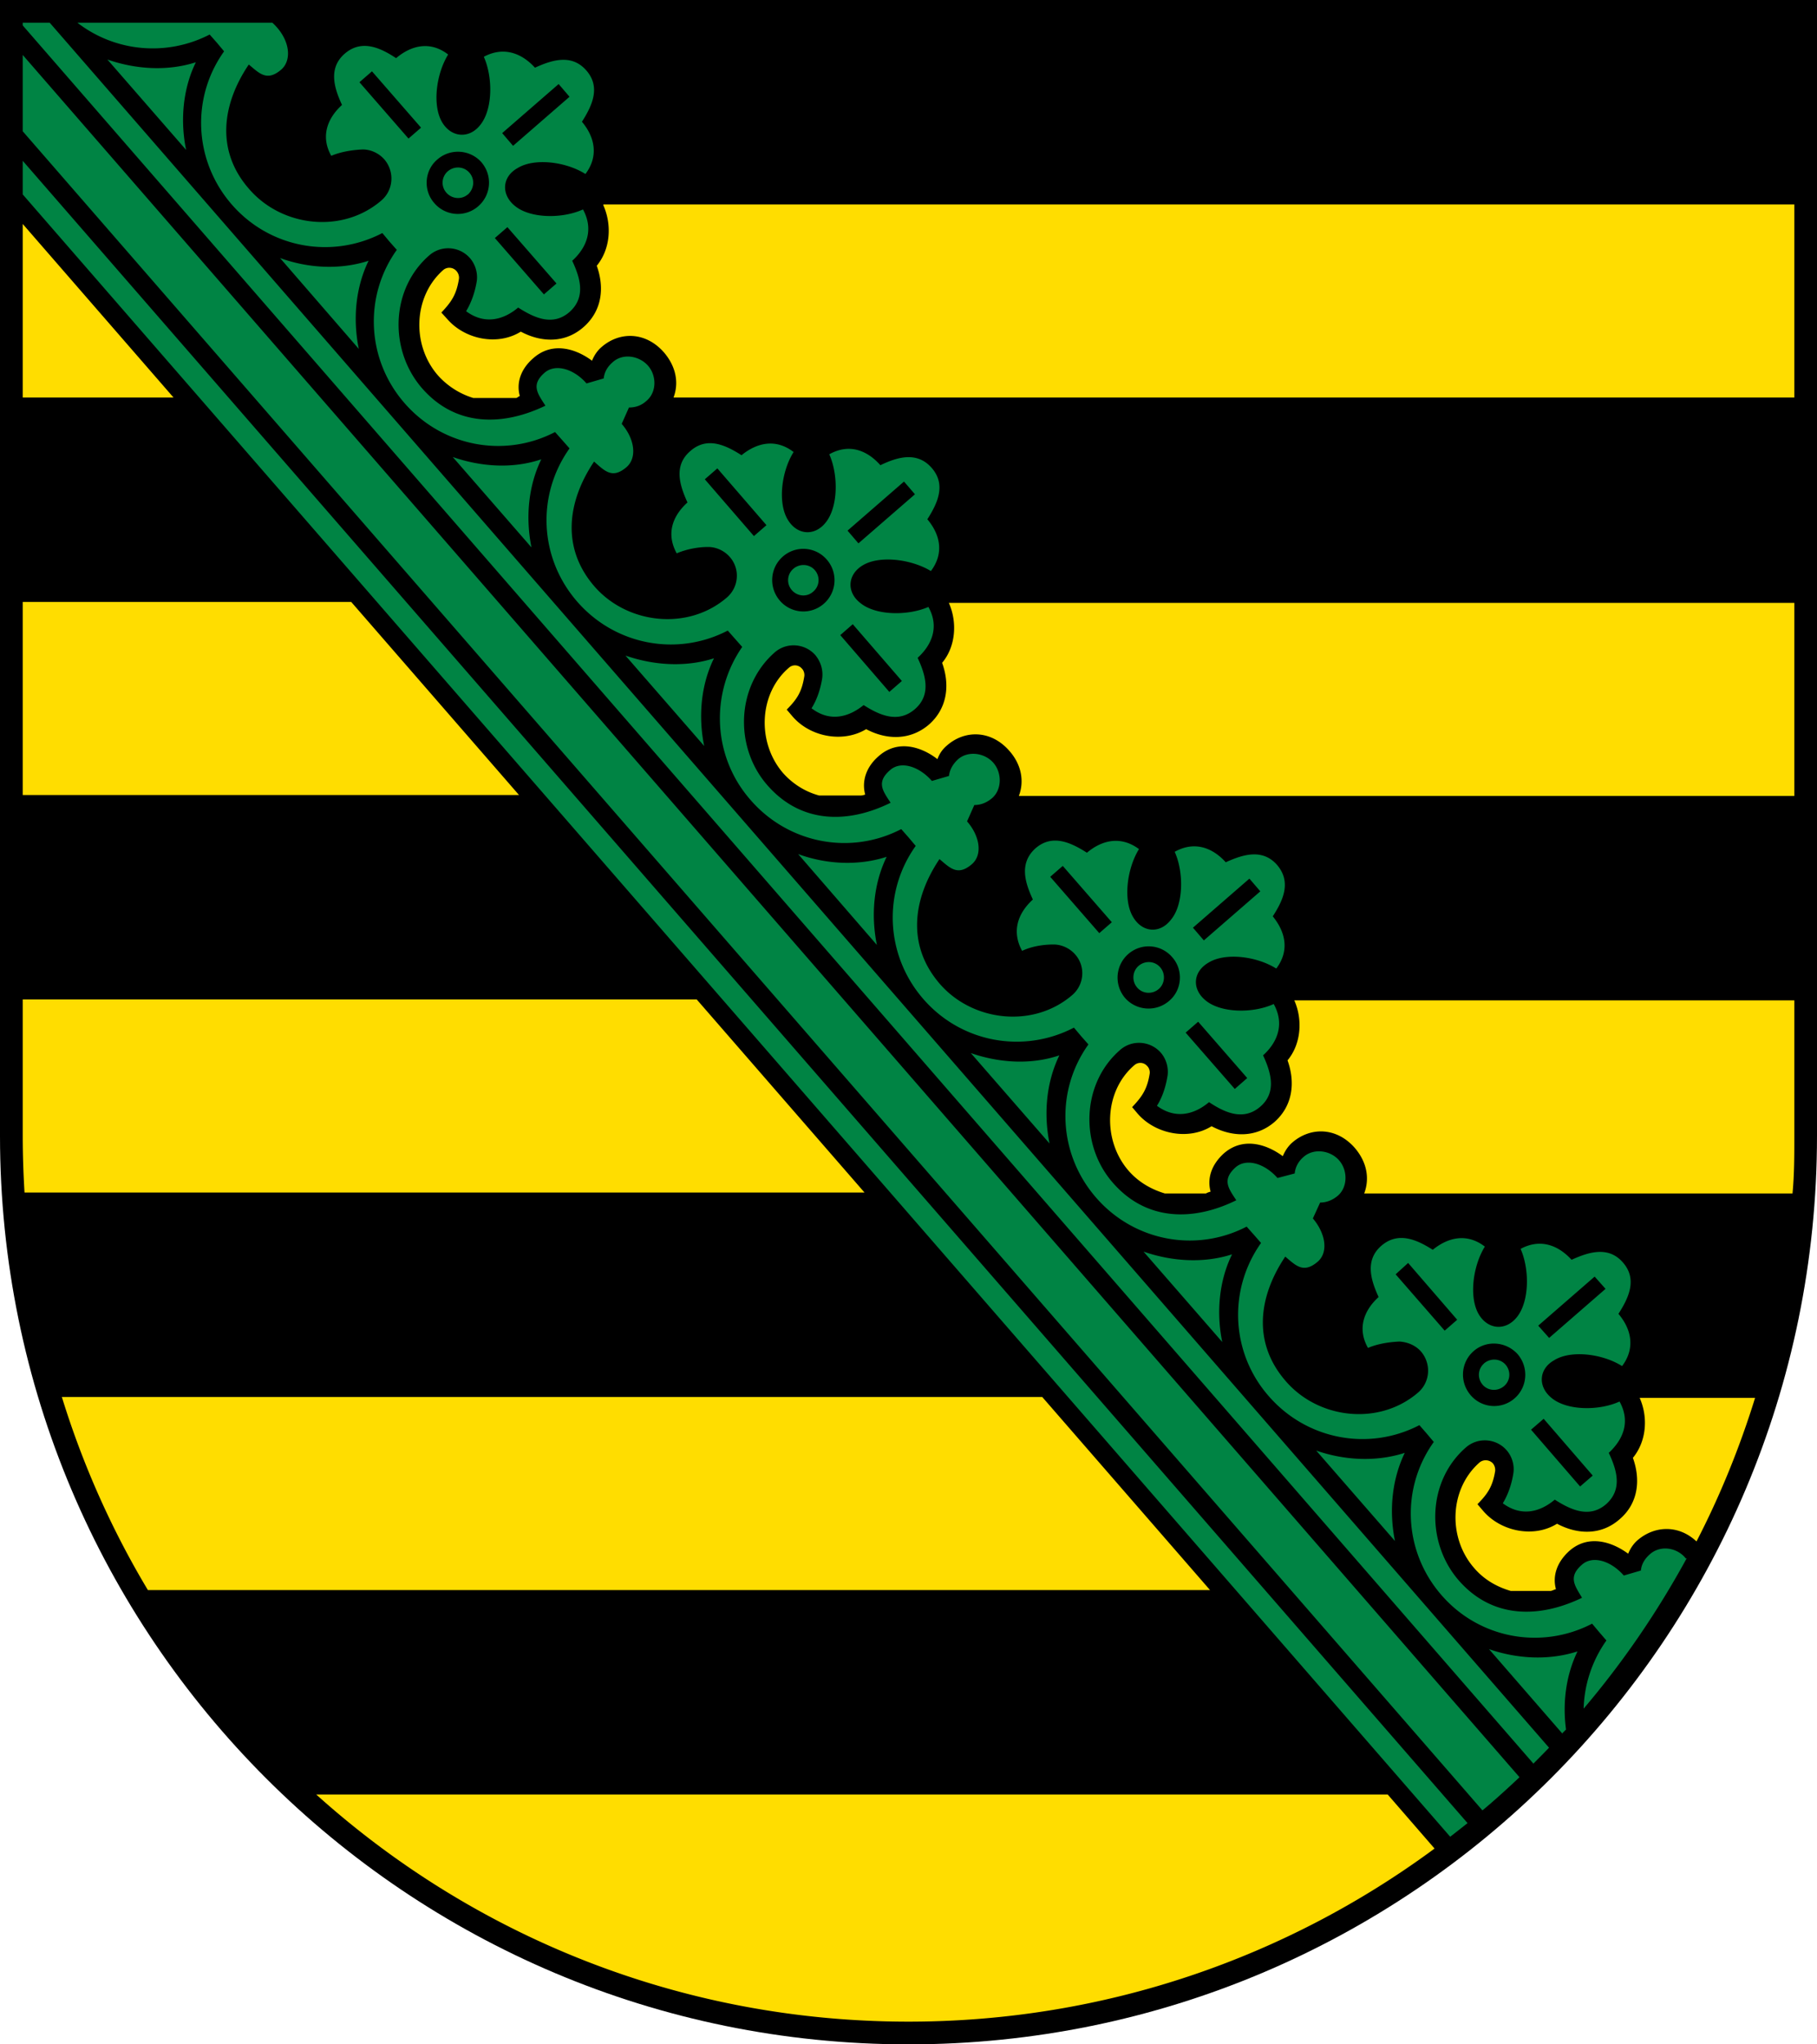<svg viewBox="0 0 400 450" xmlns="http://www.w3.org/2000/svg"><path d="M199.99 450C89.539 450 0 360.5 0 250V0h400v250c0 110.5-89.55 200-200 200" fill-rule="evenodd"/><path d="M132.83 45h262.18v42.5H148.27c1.18-3.1.64-6.7-2.08-9.9-4-4.6-9.77-4.7-13.77-1.2-.82.7-1.57 1.7-2.09 3-3.49-2.6-8.65-4.3-12.88-.6-2.93 2.5-3.79 5.6-3.01 8.4-.27 0-.55.4-.82.4h-9.45a17.19 17.19 0 0 1-7.789-5c-5.81-6.7-5.394-17.4 1.232-23.2.862-.7 2.163-.6 2.907.3.41.5.59 1.1.51 1.7-.54 3.4-1.601 5-3.87 7.4l1.275 1.4c3.875 4.5 11.075 6 16.215 2.8 4.51 2.4 9.71 2.6 13.81-1s4.64-8.7 2.91-13.5c3.03-3.7 3.36-9 1.46-13.3m76.05 87.5h186.13v42.5H224.29c1.2-3.1.66-6.8-2.07-9.9-3.99-4.6-9.77-4.7-13.76-1.2-.83.7-1.57 1.6-2.09 3-3.49-2.7-8.66-4.4-12.89-.7-2.93 2.5-3.78 5.7-3.01 8.5-.33.1-.61.2-.92.2h-9.24c-2.98-.8-5.74-2.5-7.89-4.9-5.82-6.7-5.41-17.5 1.23-23.2.86-.8 2.16-.7 2.91.2.4.4.57 1.1.51 1.6-.54 3.5-1.61 5.1-3.88 7.4l1.28 1.5c3.86 4.5 11.08 5.9 16.21 2.8 4.51 2.4 9.71 2.5 13.81-1 4.1-3.6 4.65-8.8 2.91-13.6 3.03-3.6 3.36-9 1.48-13.2m76.05 87.5h110.08v29.9c0 4.3 0 8.4-.4 12.6h-94.29c1.2-3.2.67-6.8-2.05-10-4-4.6-9.76-4.7-13.79-1.2-.8.7-1.55 1.7-2.08 3-3.49-2.6-8.64-4.3-12.88-.7-2.93 2.6-3.79 5.7-3.01 8.5-.36.1-.69.2-1.03.4h-9.04c-3.01-.9-5.81-2.5-7.99-5-5.81-6.7-5.4-17.5 1.23-23.2.86-.8 2.17-.7 2.91.2.4.4.58 1.1.51 1.6-.54 3.4-1.6 5-3.87 7.4l1.27 1.5c3.87 4.4 11.08 5.9 16.22 2.7 4.51 2.4 9.71 2.6 13.81-.9 4.11-3.6 4.64-8.8 2.91-13.6 3.01-3.6 3.36-9 1.49-13.2m76.03 87.5h25.41c-3.41 11-7.73 21.6-12.9 31.6-3.92-3.7-9.2-3.5-12.94-.3-.82.7-1.57 1.7-2.1 3-3.5-2.6-8.67-4.3-12.86-.7-2.93 2.6-3.81 5.7-3.04 8.5-.37.1-.72.3-1.12.4h-8.82c-3.07-.9-5.9-2.5-8.11-5.1-5.81-6.7-5.39-17.4 1.25-23.2.86-.7 2.14-.6 2.91.2.4.5.56 1.1.51 1.7-.56 3.4-1.63 5-3.9 7.3l1.28 1.5c3.87 4.5 11.1 6 16.24 2.8 4.51 2.4 9.71 2.6 13.79-1 4.11-3.5 4.64-8.7 2.91-13.5 3.04-3.7 3.36-9 1.49-13.2M5.006 87.5V49.3L38.2 87.5H5.006zm0 87.5v-42.5H77.32l36.94 42.5H5.006zm.391 87.5c-.247-4.1-.391-8.3-.391-12.5v-30H153.38l36.94 42.5H5.397zM305.49 395l10.32 11.9C283.44 430.8 243.37 445 200 445c-50.13 0-95.84-18.9-130.389-50H305.49zM32.557 350c-7.916-13.2-14.312-27.5-18.94-42.5H229.44l36.94 42.5H32.557z" fill="#fd0" fill-rule="evenodd"/><path d="M155.02 164.2c-1.34-6.5-.7-13.5 2.16-19.3-6.21 2-13.16 1.6-19.49-.6l17.33 19.9zM78.987 76.8c-1.339-6.6-.707-13.5 2.154-19.4-6.2 2-13.154 1.7-19.488-.6l17.334 20zM117 120.5c-1.33-6.6-.7-13.5 2.16-19.4-6.2 2.1-13.15 1.7-19.485-.5L117 120.5zm76.04 87.5c-1.34-6.6-.71-13.5 2.15-19.4-6.2 2-13.16 1.7-19.48-.6l17.33 20zm38.01 43.7c-1.34-6.6-.7-13.5 2.16-19.4-6.2 2.1-13.15 1.7-19.49-.5l17.33 19.9zm38.02 43.7c-1.34-6.5-.7-13.5 2.16-19.3-6.21 2-13.16 1.6-19.49-.6l17.33 19.9zm38.02 43.8c-1.33-6.6-.69-13.5 2.16-19.4-6.21 2-13.17 1.7-19.49-.5l17.33 19.9zm36.86 42.3l.8-.8c-.8-5.9 0-12 2.53-17.2-6.21 2-13.17 1.7-19.49-.5l16.16 18.6zM40.971 33c-1.336-6.5-.702-13.5 2.149-19.3-6.2 2-13.152 1.6-19.477-.6L40.971 33zM323.07 401.3L5.006 35.4v7.4L319.25 404.3c1.28-1 2.56-2 3.82-3M5.006 28.9L326.35 398.5c2.77-2.3 5.49-4.8 8.16-7.3L5.006 12.1v16.8zM238.17 266.4L10.943 5H5.006v.6L337.57 388.2c1.18-1.2 2.3-2.3 3.44-3.5L238.17 266.4zm133.16 76.8c0-.1-.32-.2-.32-.3-1.94-2.3-5.54-2.8-7.78-.8-1.15 1-1.87 2.2-2 3.6l-3.76 1.1c-2.8-3.2-6.8-4.5-9.2-2.4-3.12 2.7-1.6 4.6 0 7.3-9.34 4.5-19.74 4.7-27.2-3.9-7.23-8.4-6.88-21.8 1.65-29.2 2.64-2.3 6.64-2 8.93.6 1.23 1.4 1.76 3.3 1.52 5-.34 2.3-1.12 4.7-2.34 6.7 3.92 2.9 8 2.1 11.44-.8 3.46 2.2 7.6 4.2 11.3 1 3.71-3.3 2.32-7.6.59-11.3 3.33-3.1 4.75-7 2.37-11.3-4.58 2.1-11.65 2-14.98-.8-3.07-2.5-2.8-6.4.61-8.3 3.71-2.3 10.67-1.4 14.93 1.3 2.94-3.9 2.08-8.1-.8-11.5 2.24-3.5 4.22-7.6.99-11.3-3.2-3.7-7.57-2.3-11.31-.6-3.01-3.3-6.96-4.7-11.22-2.4 2.02 4.6 1.92 11.6-.8 15-2.46 3.1-6.32 2.8-8.35-.5-2.27-3.7-1.39-10.7 1.28-15-3.89-3-8.03-2.1-11.47.7-3.46-2.2-7.57-4.1-11.3-.9-3.71 3.2-2.32 7.6-.62 11.3-3.3 3-4.72 7-2.34 11.2 2.1-.9 4.61-1.3 6.93-1.4 1.73.1 3.52.8 4.75 2.2 2.29 2.7 2.02 6.7-.62 9-8.56 7.4-21.92 5.9-29.17-2.5-7.47-8.6-5.87-18.8-.1-27.4 2.37 2 4.02 3.8 7.17 1.1 2.37-2.1 1.71-6.2-1.09-9.5l1.6-3.5c1.38 0 2.69-.5 3.89-1.5 2.21-1.9 2.21-5.6.27-7.8-1.92-2.2-5.52-2.7-7.74-.8-1.2 1-1.89 2.3-2.02 3.7l-3.79 1c-2.8-3.2-6.8-4.4-9.17-2.4-3.15 2.8-1.6 4.7.1 7.3-9.35 4.6-19.75 4.7-27.21-3.9-7.25-8.3-6.9-21.8 1.65-29.2 2.63-2.3 6.63-2 8.93.6 1.22 1.4 1.73 3.3 1.51 5-.35 2.3-1.12 4.8-2.35 6.7 3.9 2.9 8.03 2.1 11.47-.8 3.44 2.3 7.58 4.2 11.28 1 3.71-3.2 2.32-7.6.62-11.3 3.3-3 4.72-7 2.34-11.3-4.58 2.1-11.65 2-15.01-.8-3.04-2.5-2.79-6.3.64-8.3 3.71-2.3 10.67-1.4 14.93 1.3 2.94-3.9 2.08-8-.77-11.5 2.21-3.4 4.19-7.5.96-11.3-3.23-3.7-7.57-2.3-11.31-.6-2.98-3.3-6.97-4.7-11.24-2.3 2.04 4.5 1.95 11.6-.79 14.9-2.43 3.2-6.31 2.9-8.34-.5-2.27-3.7-1.39-10.7 1.27-15-3.89-2.9-8.03-2.1-11.46.8-3.46-2.2-7.57-4.2-11.29-1-3.71 3.3-2.33 7.6-.61 11.3-3.3 3-4.73 7-2.37 11.3 2.12-1 4.63-1.4 6.93-1.4 1.74 0 3.54.8 4.76 2.2 2.3 2.6 2.02 6.6-.62 8.9-8.55 7.4-21.91 5.9-29.16-2.4-7.46-8.6-5.88-18.9-.1-27.5 2.37 2 4.02 3.8 7.16 1.1 2.38-2.1 1.71-6.2-1.09-9.4l1.6-3.6c1.4 0 2.71-.5 3.89-1.5 2.22-1.9 2.22-5.6.3-7.8-1.93-2.2-5.52-2.7-7.74-.8-1.19 1.1-1.87 2.3-2.03 3.7l-3.76 1.1c-2.8-3.2-6.81-4.5-9.19-2.4-3.13 2.7-1.6 4.6.1 7.2-9.3 4.6-19.69 4.7-27.16-3.9-7.24-8.3-6.89-21.7 1.65-29.2 2.64-2.3 6.64-2 8.94.6 1.22 1.5 1.74 3.3 1.51 5.1-.34 2.2-1.12 4.7-2.35 6.6 3.9 3 8.03 2.1 11.47-.7 3.45 2.2 7.57 4.1 11.28.9 3.71-3.2 2.33-7.6.61-11.3 3.31-3 4.73-7 2.37-11.2-4.61 2-11.67 1.9-15.02-.9-3.05-2.4-2.8-6.3.63-8.3 3.72-2.2 10.68-1.3 14.94 1.3 2.93-3.9 2.08-8-.78-11.4 2.23-3.5 4.19-7.6.96-11.3-3.22-3.7-7.57-2.4-11.3-.6-3.01-3.4-6.98-4.8-11.25-2.4 2.04 4.6 1.95 11.6-.78 15-2.44 3.1-6.32 2.8-8.35-.6-2.27-3.7-1.39-10.7 1.28-14.9-3.9-3-8.04-2.1-11.47.7-3.46-2.2-7.57-4.2-11.29-.9-3.71 3.2-2.33 7.5-.61 11.3-3.31 3-4.73 6.9-2.37 11.2 2.11-.9 4.63-1.4 6.93-1.4 1.75 0 3.54.8 4.76 2.2 2.29 2.6 2.02 6.6-.62 8.9-8.54 7.4-21.92 5.9-29.16-2.4-7.47-8.6-5.88-18.9-.1-27.5 2.39 2.1 4.03 3.9 7.17 1.2 2.38-2.1 1.71-6.3-1.09-9.5l1.6-3.6c1.4 0 2.71-.4 3.9-1.5 2.22-1.9 2.22-5.5.3-7.7-1.93-2.2-5.53-2.8-7.75-.8-1.18 1-1.86 2.2-2.01 3.6l-3.78 1.1c-2.79-3.2-6.8-4.4-9.18-2.4-3.14 2.7-1.6 4.6.13 7.3-9.35 4.5-19.74 4.7-27.209-3.9-7.245-8.4-6.89-21.8 1.654-29.2 2.64-2.3 6.635-2 8.925.6 1.23 1.4 1.74 3.3 1.53 5-.36 2.3-1.14 4.7-2.36 6.7 3.89 2.9 8.02 2.1 11.46-.8 3.45 2.2 7.57 4.2 11.28 1 3.72-3.3 2.34-7.6.62-11.3 3.31-3 4.72-7 2.37-11.3-4.61 2.1-11.68 2-15.02-.8-3.05-2.5-2.81-6.4.62-8.3 3.72-2.3 10.68-1.4 14.94 1.3 2.94-3.9 2.09-8.1-.77-11.5 2.22-3.5 4.2-7.6.96-11.3-3.23-3.7-7.58-2.3-11.3-.6-3.01-3.3-6.99-4.7-11.26-2.4 2.04 4.6 1.96 11.6-.78 15-2.43 3.1-6.319 2.8-8.343-.5-2.272-3.7-1.39-10.7 1.274-15-3.893-3-8.034-2.1-11.464.8-3.461-2.3-7.573-4.2-11.288-1-3.712 3.2-2.336 7.6-.616 11.3-3.304 3-4.722 7-2.37 11.2 2.117-.9 4.634-1.3 6.933-1.4 1.747 0 3.533.8 4.765 2.2 2.288 2.7 2.008 6.7-.632 9-8.541 7.4-21.909 5.9-29.149-2.5-7.469-8.5-5.883-18.8-.07-27.4 2.382 2 4.027 3.8 7.168 1.1 2.376-2.1 1.955-6.7-1.978-10.3H17.036c8.294 6.4 19.614 7.5 29.118 2.6l1.59 1.8 1.589 1.9C42.034 21.5 42.672 35.4 51.01 45c8.336 9.6 22.008 12.1 33.16 6.3l1.59 1.9 1.594 1.8c-7.304 10.2-6.661 24.1 1.672 33.7 8.331 9.6 22.004 12.2 33.164 6.4l1.6 1.8 1.59 1.8c-7.31 10.3-6.67 24.1 1.66 33.7 8.34 9.6 22.01 12.2 33.17 6.4l1.59 1.8 1.59 1.8c-7.12 10.3-6.49 24.2 1.85 33.7 8.34 9.6 22.01 12.2 33.16 6.4l1.59 1.8 1.6 1.9c-7.3 10.2-6.67 24.1 1.67 33.7 8.34 9.6 22.01 12.1 33.16 6.3l1.6 1.9 1.59 1.8c-7.31 10.2-6.67 24.1 1.67 33.7 8.33 9.6 22 12.2 33.16 6.4l1.6 1.8 1.57 1.8c-7.3 10.3-6.64 24.2 1.68 33.7 8.35 9.6 22 12.2 33.18 6.4l1.57 1.8 1.6 1.9c-7.31 10.2-6.67 24.1 1.68 33.7 8.32 9.6 22 12.1 33.17 6.3l1.6 1.9 1.55 1.8c-3.2 4.5-4.88 9.8-5.01 15 8.58-10.1 16.18-21.2 22.58-32.9m-63.97-62.7l2.75-2.5 10.8 12.5-2.75 2.4-10.8-12.4zm40.61 46.7l2.78-2.4-10.8-12.5-2.78 2.4 10.8 12.5zm-21.14-27.1c1.41-1.2 3.52-1.1 4.74.3 1.2 1.4 1.07 3.5-.34 4.7-1.39 1.2-3.52 1.1-4.72-.3-1.2-1.4-1.07-3.5.34-4.7m-2.32-2.7c2.88-2.5 7.2-2.1 9.71.7 2.45 2.9 2.16 7.2-.69 9.7-2.86 2.5-7.2 2.2-9.68-.7-2.48-2.9-2.19-7.2.66-9.7m-46.96-101.2l-2.4-2.8-12.43 10.8 2.4 2.8 12.43-10.8zm-5.62 43.5l2.74-2.4-10.8-12.4-2.76 2.4 10.82 12.4zM231.2 193l2.76-2.4 10.8 12.4-2.76 2.4-10.8-12.4zm23.89 24.7c1.39-1.2 1.54-3.4.3-4.8-1.22-1.4-3.33-1.5-4.73-.3-1.4 1.2-1.55 3.4-.3 4.8 1.21 1.4 3.33 1.5 4.73.3m2.3 2.6c2.86-2.4 3.16-6.8.67-9.6a6.815 6.815 0 0 0-9.68-.7 6.899 6.899 0 0 0-.68 9.7c2.49 2.8 6.82 3.1 9.69.6M199.01 106l2.41 2.8-12.44 10.8-2.4-2.8 12.43-10.8zm-43.85-.5l2.76-2.4 10.81 12.5-2.76 2.4-10.81-12.5zm40.62 46.8l2.76-2.4-10.81-12.5-2.75 2.4 10.8 12.5zm-21.13-27.1c1.39-1.2 3.52-1.1 4.73.3 1.21 1.4 1.07 3.5-.33 4.7-1.4 1.3-3.51 1.1-4.73-.3-1.22-1.4-1.07-3.5.33-4.7m-2.3-2.7c2.86-2.5 7.19-2.2 9.68.7a6.88 6.88 0 0 1-.68 9.7 6.816 6.816 0 0 1-9.68-.7c-2.48-2.9-2.18-7.2.68-9.7M125.38 21.3l-2.4-2.8-12.43 10.8 2.4 2.8 12.43-10.8zm-5.64 43.5l2.77-2.4L111.7 50l-2.76 2.4 10.8 12.4zM79.128 18.1l2.76-2.4L92.69 28.1l-2.762 2.4-10.8-12.4zm23.892 24.7c1.4-1.3 1.55-3.4.3-4.8-1.22-1.4-3.333-1.5-4.734-.3a3.318 3.318 0 0 0-.333 4.7c1.213 1.4 3.337 1.6 4.737.4m2.29 2.6c2.87-2.5 3.18-6.8.69-9.7-2.49-2.8-6.826-3.1-9.682-.6-2.862 2.4-3.163 6.8-.683 9.6a6.81 6.81 0 0 0 9.675.7M351.05 281l2.4 2.7-12.42 10.8-2.4-2.7 12.42-10.8z" fill="#008444" fill-rule="evenodd"/></svg>